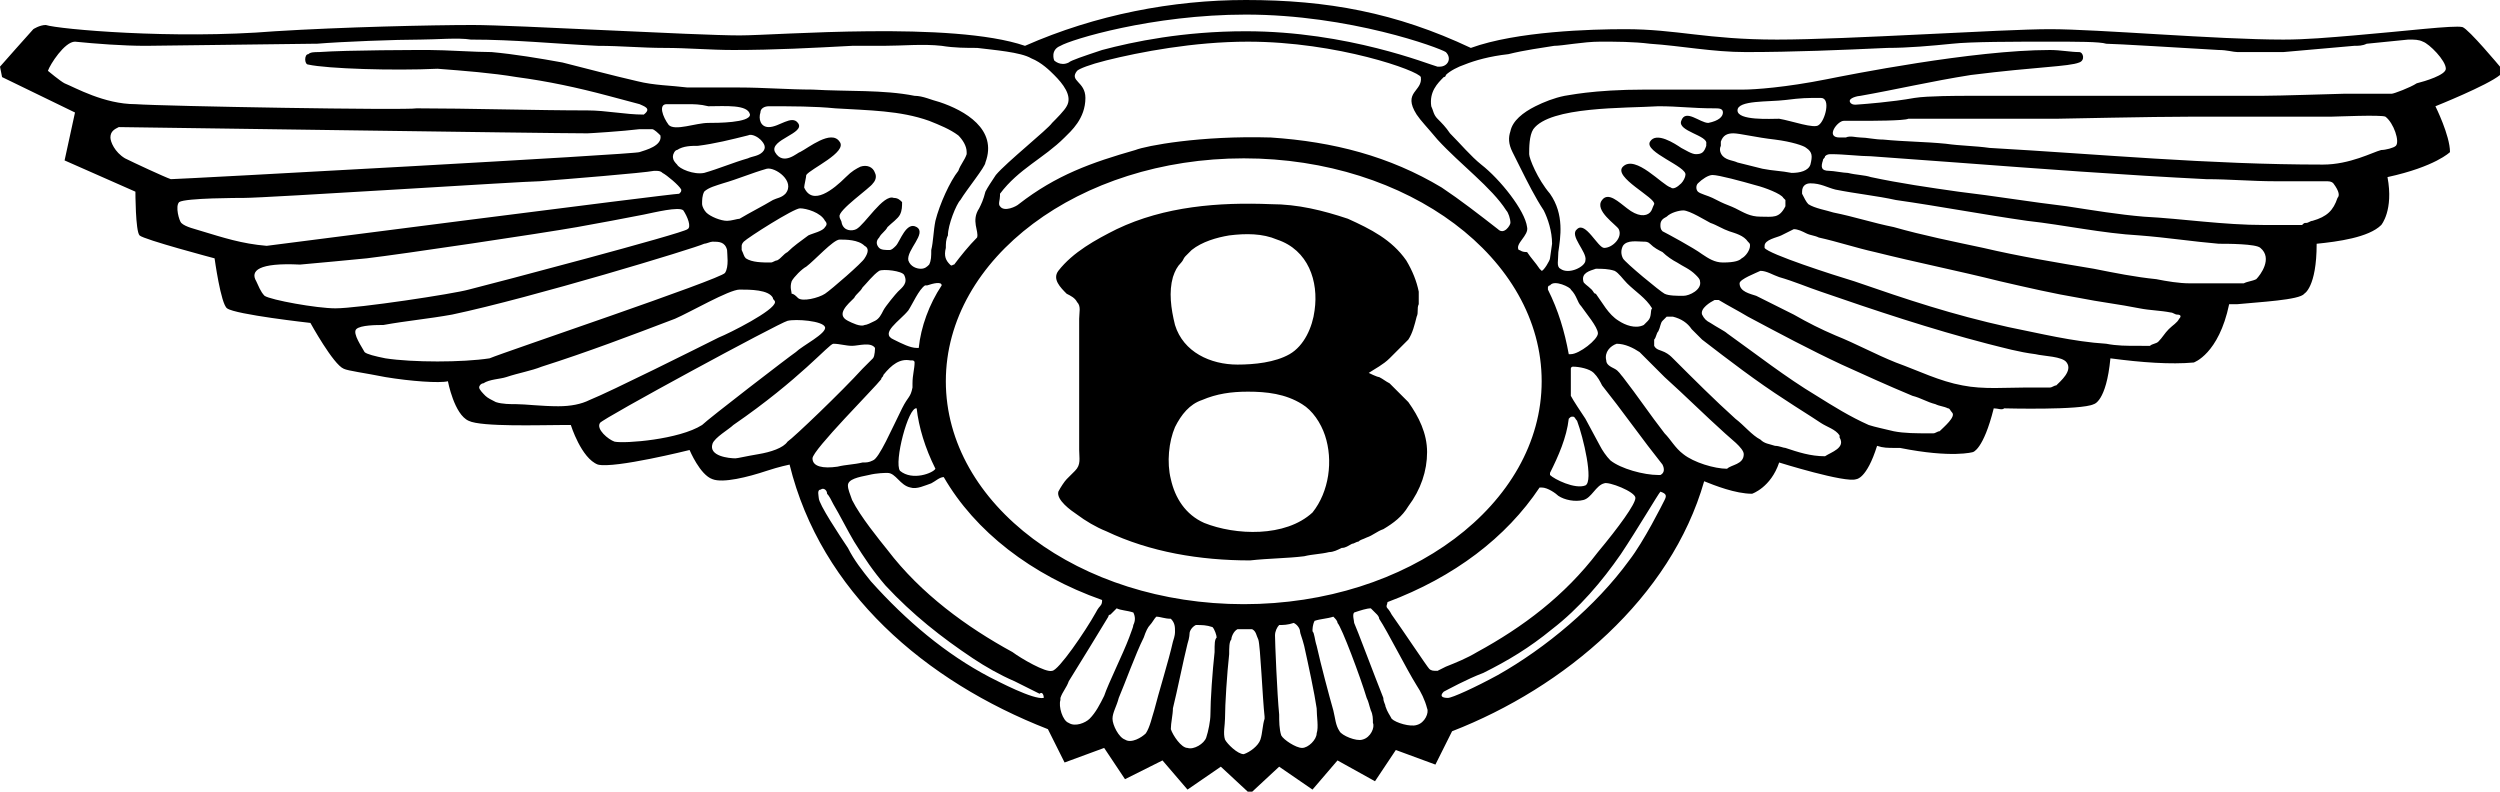 <svg xmlns="http://www.w3.org/2000/svg" viewBox="0 0 120 38" width="120" height="38"><path d="M120 3.2s-1.5-1.8-1.8-1.9c-.4-.1-2.8.2-5.2.4-1.2.1-2.3.2-3.4.2-3.2 0-8.9-.5-11.2-.5-2.3 0-9.7.5-13.1.5-3.4 0-4.8-.5-7.3-.5-1.6 0-5.2.1-7.4.9C67 .6 63.7 0 59.8 0c-3.5 0-7.2.7-10.6 2.2-3.5-1.2-11.9-.5-13.7-.5-2.1 0-10.8-.5-12.8-.5s-6.3.1-9.5.3c-4.9.4-10.4-.1-11-.3-.3 0-.6.2-.6.2C1.5 1.5 0 3.2 0 3.2l.1.5 3.5 1.7-.5 2.3 3.4 1.5s0 1.9.2 2.1c.2.2 3.6 1.1 3.6 1.1s.3 2.2.6 2.4c.4.3 4 .7 4 .7s1.1 2 1.6 2.2c.2.1 1 .2 2 .4 1.2.2 2.6.3 3 .2 0 0 .3 1.6 1 1.9.6.3 3.5.2 4.5.2h.4s.5 1.6 1.3 1.9c.8.2 4.4-.7 4.4-.7s.5 1.2 1.1 1.4c.5.2 1.7-.1 2.6-.4.6-.2 1.1-.3 1.1-.3 1.5 6.1 6.5 10.4 12.4 12.7l.8 1.6 1.9-.7 1 1.5 1.8-.9 1.2 1.4 1.6-1.1 1.4 1.3 1.4-1.3 1.6 1.1 1.2-1.4 1.8 1 1-1.5 1.9.7.8-1.6c5.4-2.1 10.5-6.4 12.1-12 .5.2 1.5.6 2.3.6 0 0 .9-.3 1.3-1.5 0 0 3.2 1 3.7.8 0 0 .5 0 1-1.6.3.1.5.1.9.1h.2c2.5.5 3.5.2 3.5.2s.5-.1 1-2.1c.2 0 .4.1.5 0 0 0 3.7.1 4.3-.2 0 0 .6-.1.8-2.2 1.5.2 2.9.3 4 .2 0 0 1.2-.4 1.7-2.8h.4c1-.1 3-.2 3.2-.5 0 0 .6-.3.6-2.4 1-.1 2.5-.3 3.1-.9 0 0 .6-.7.3-2.3 2.3-.5 3-1.2 3-1.2 0-.8-.7-2.2-.7-2.2s2.5-1 3.1-1.5v-.4zm-69.1-1c.5-.3 4.4-1.5 8.9-1.5 5 0 9.3 1.6 9.6 1.8.3.3.1.7-.3.7H69c-.4-.1-4.3-1.7-9.2-1.7-3 0-5.4.5-6.9.9-.9.3-1.5.5-1.6.6-.4.2-.7-.1-.7-.1s-.2-.5.3-.7zM68 5.5c.2.3.5.6 1 1.2 1.1 1.2 2.6 2.3 3.3 3.4.1.1.2.4.2.6 0 .1-.3.6-.6.3-.9-.7-1.8-1.4-2.7-2C66.7 7.5 64 6.8 61 6.6c-3.4-.1-6 .4-6.5.6-2.1.6-3.8 1.2-5.6 2.6-.1.1-.7.4-.9.1-.1-.1 0-.3 0-.5v-.1c.9-1.2 2.1-1.7 3.1-2.7.3-.3 1-.9 1-1.9 0-.8-.8-.8-.4-1.3.1-.1.6-.3 1.4-.5 1.6-.4 4.2-.9 6.8-.9 4.3 0 8.2 1.4 8.3 1.7.1.7-.9.7-.2 1.8zM3.1 4c-.2-.1-.8-.6-.8-.6.1-.3.8-1.4 1.3-1.4 1 .1 2.3.2 3.4.2 0 0 7.8-.1 8-.1h.2c1.2-.1 3.8-.2 5-.2.7 0 1.8-.1 2.4 0 2.1 0 4 .2 6.1.3 1.1 0 2.1.1 3.2.1s2.2.1 3.3.1c2 0 3.8-.1 5.7-.2h1.5c.9 0 1.9-.1 2.8 0 .6.1 1.2.1 1.7.1.8.1 2.1.2 2.6.5.5.2.9.6 1.1.8.4.4.9 1 .6 1.5-.1.2-.5.6-.7.8-.2.3-2.2 1.9-2.7 2.5-.2.3-.4.6-.5.8-.1.4-.2.6-.3.8-.4.6 0 1.1-.1 1.4-.4.4-.8.9-1.1 1.3-.1 0-.1.1-.2 0-.2-.2-.3-.4-.2-.8 0-.2 0-.4.1-.6 0-.5.4-1.5.6-1.7.3-.5 1.2-1.6 1.2-1.8.6-1.6-1-2.5-2.2-2.9-.4-.1-.8-.3-1.2-.3-1.5-.3-3.2-.2-4.9-.3-1.1 0-2.4-.1-3.5-.1H33c-.8-.1-1.6-.1-2.4-.3-1.3-.3-2.4-.6-3.6-.9-1.1-.2-2.3-.4-3.4-.5-.8 0-2.2-.1-3-.1-.5 0-3.9 0-5.3.1-.2 0-.4 0-.5.1-.2 0-.2.5 0 .5.9.2 4.1.3 6.2.2 1.3.1 2.6.2 3.8.4 1.5.2 2.9.5 4.4.9l1.5.4c.2.1.6.2.2.5-.9 0-1.8-.2-2.7-.2-2.4 0-5.8-.1-8.2-.1-.5.1-12.1-.1-13.5-.2C5 5 3.6 4.2 3.1 4zm41 12.7H44c-.3 0-.7-.2-1.1-.4-.7-.3.3-.9.7-1.4.2-.3.5-1 .8-1.2h.1c.3-.1.7-.2.7 0-.6.9-1 2-1.1 3zm.8 5.8c-.1.2-1.1.6-1.7.1-.3-.4.4-3.1.8-3 .1.9.4 1.9.9 2.9zm-12.6-15c0-.1.1-.3.2-.3.3-.2.7-.2 1-.2.8-.1 1.6-.3 2.4-.5.2-.1.5.1.6.2.2.2.3.4.1.6-.2.2-.5.2-.7.3-.7.2-1.4.5-2.1.7-.5.1-1.2-.2-1.3-.4-.2-.2-.2-.3-.2-.4zM32.1 6s0-.1 0 0c-.3-.4-.5-1-.1-1h1c.3 0 .6 0 1 .1.8 0 1.9-.1 2 .4 0 .4-1.6.4-2 .4-.6 0-1.6.4-1.9.1zm1.7 3.2c.2-.2.6-.3.9-.4.7-.2 1.4-.5 2.1-.7.4-.1 1.4.6.9 1.2-.2.2-.4.2-.6.3-.5.3-1.1.6-1.6.9-.1 0-.4.1-.6.1-.3 0-.8-.2-1-.4-.1-.1-.2-.3-.2-.4 0-.2 0-.4.1-.6zm1.9 2.4c.2-.2 2.4-1.6 2.7-1.6.3 0 1 .2 1.2.6.1.1.1.2 0 .3-.1.2-.6.3-.8.4-.4.3-.7.5-1 .8-.2.1-.3.3-.5.4-.1 0-.2.1-.3.1-.4 0-.9 0-1.2-.2-.1-.1-.1-.2-.2-.4v-.2s0-.1.1-.2zm2.3 1.9c.1-.2.5-.6.7-.7.4-.3 1.3-1.3 1.6-1.3.3 0 .9 0 1.2.3.2.1.2.3 0 .6-.1.2-1.6 1.5-1.9 1.7-.3.2-1.1.4-1.3.2-.1-.1-.2-.2-.3-.2 0-.1-.1-.3 0-.6zm3 .8c.1-.2.3-.3.4-.5.2-.2.5-.6.8-.8.2-.1 1.1 0 1.2.2.2.4-.1.6-.3.8-.1.1-.6.7-.7.9-.1.2-.2.4-.4.5-.2.1-.4.2-.5.2-.2.1-.6-.1-.8-.2-.6-.3 0-.8.3-1.1zm3.9-3.7c-.1.5-.1 1-.2 1.4 0 .3 0 .5-.1.7-.1.1-.2.2-.4.2s-.5-.1-.6-.4c-.1-.5.9-1.3.4-1.6-.5-.3-.8.7-1 .9-.1.1-.2.2-.3.2-.2 0-.4 0-.5-.1-.1-.1-.2-.3 0-.5.1-.2.3-.3.4-.5.2-.2.5-.4.6-.6.1-.2.1-.4.1-.6-.1-.1-.2-.2-.4-.2-.5-.2-1.4 1.3-1.8 1.5-.2.1-.6.1-.7-.3 0-.1-.1-.2-.1-.3-.1-.3 1.5-1.4 1.6-1.6.1-.1.2-.3.1-.5-.1-.3-.4-.4-.7-.3-.2.1-.4.2-.7.5-.6.6-1.6 1.4-2 .5 0-.1.1-.5.1-.6.2-.3 2-1.1 1.6-1.6-.4-.6-1.5.3-1.9.5-.1 0-.8.7-1.2 0-.3-.6 1.5-.9 1.1-1.4-.3-.4-.9.2-1.4.2-.4 0-.5-.4-.4-.7 0-.2.2-.3.4-.3 1.1 0 2.2 0 3.2.1 1.6.1 3.1.1 4.5.6.5.2 1 .4 1.4.7.2.2.4.5.4.8v.1c-.1.3-.3.5-.4.8-.4.5-.9 1.6-1.1 2.4zm-36.7-2c-.3-.1-1.8-.8-2.2-1-.5-.3-.7-.8-.7-1 0-.3.2-.4.4-.5.5 0 20.6.3 22.5.3.1 0 1.7-.1 2.5-.2H31.3c.1 0 .3.2.4.3.1.5-.7.7-1 .8 0 .1-22.1 1.3-22.5 1.3zm1.5 2.5c-.3-.1-.8-.2-1-.4-.1-.1-.3-.8-.1-1 .3-.2 2.9-.2 3.1-.2 1.1 0 13.5-.8 14.2-.8 1.3-.1 5-.4 5.5-.5.2 0 .3 0 .4.1.2.1.8.6.9.8 0 .1 0 .1-.1.2-.4 0-19.8 2.5-19.8 2.5-1.2-.1-2.1-.4-3.1-.7zm6.4 3.7c-.9 0-3.1-.4-3.4-.6-.2-.2-.3-.5-.4-.7-.3-.5.1-.9 2.1-.8 1.1-.1 2.2-.2 3.2-.3 1.7-.2 8.4-1.2 10.1-1.5 1.1-.2 2.2-.4 3.2-.6.5-.1 1.7-.4 1.9-.2.2.3.4.8.2.9-.2.2-9.3 2.6-10.5 2.9-.7.2-5.3.9-6.4.9zm2.4 2.4c-.5-.1-.9-.2-1-.3-.1-.2-.6-.9-.4-1.1.2-.2 1-.2 1.3-.2 1.1-.2 2.2-.3 3.3-.5 3.8-.8 11.7-3.2 12.1-3.4.1 0 .3-.1.4-.1.3 0 .6 0 .7.4 0 .2.1.8-.1 1.1-.2.3-10.6 3.8-11.3 4.1-1.3.2-3.7.2-5 0zm9.8 2c-.4.2-.9.3-1.5.3-.8 0-1.6-.1-2-.1-.3 0-.7 0-1-.1-.2-.1-.4-.2-.5-.3-.1-.1-.3-.3-.3-.4 0-.1.1-.2.2-.2.3-.2.8-.2 1.1-.3.6-.2 1.2-.3 1.7-.5 2.2-.7 4.3-1.5 6.4-2.3.7-.3 2.6-1.4 3.1-1.4s1.4 0 1.6.4c0 .1.1.1.1.2 0 .4-2.2 1.5-2.7 1.7-1 .5-5.2 2.6-6.2 3zm5.4 1.2c-1.1.7-3.7.9-4.2.8-.3-.1-.9-.6-.7-.9.1-.2 8.6-4.8 9-4.9.4-.1 1.7 0 1.8.3.1.3-1.1.9-1.4 1.2-.3.2-4.2 3.2-4.5 3.5zm2.7 1.4c-.6.1-1 .2-1.1.2-.3 0-1.3-.1-1.1-.7.1-.3.8-.7 1-.9 3.2-2.2 4.6-3.9 4.8-3.9.3 0 .6.1.9.1.3 0 .9-.2 1.1.1 0 0 0 .4-.1.5l-.5.5c-1 1.1-3.3 3.3-3.6 3.5-.2.3-.8.5-1.4.6zm2.6.2c0-.4 3-3.4 3.3-3.8 0-.1.1-.1.1-.2.4-.5.8-.8 1.3-.7h.1s.1 0 .1.1c0 .3-.1.6-.1 1v.2c-.1.5-.2.4-.5 1-.5 1-1.1 2.4-1.4 2.5-.2.1-.3.1-.5.1-.4.1-.8.1-1.2.2-.7.1-1.2 0-1.2-.4zm11.1 11.5c-.5.1-2.2-.8-2.6-1-2.1-1.1-4-2.7-5.7-4.6-.4-.5-.8-1-1.1-1.6-.4-.6-1.4-2.1-1.4-2.4 0-.1-.1-.4.1-.4.1-.1.3 0 .3.2.1.1.2.3.3.5.3.5.7 1.3 1 1.8.5.8.9 1.4 1.5 2.1 1.3 1.4 2.7 2.5 4.2 3.5.6.4 1.3.8 2 1.1l1.2.6c.1-.1.2 0 .2.2.1-.1.1-.1 0 0zm.4-1.3c-.3.1-1.5-.6-1.9-.9-2.2-1.2-4.4-2.8-6-4.9-.4-.5-1.3-1.6-1.7-2.4-.1-.3-.2-.5-.2-.7 0-.3.5-.4 1-.5.4-.1.8-.1.9-.1.4 0 .6.6 1.1.7.3.1.7-.1 1-.2.2-.1.4-.3.6-.3 1.5 2.6 4.2 4.7 7.6 5.9 0 .1 0 .2-.1.3 0 0-.1.1-.2.3-.5.9-1.8 2.8-2.1 2.8zm1.8 2.3c-.2.2-.7.4-1 .2-.3-.1-.5-.8-.4-1.1v-.1c.1-.3.3-.5.4-.8.5-.8 1.6-2.6 1.9-3.1 0-.1.1-.1.1-.1l.3-.3c.2.1.5.1.8.2.1.2.1.4 0 .6 0 .1-.1.3-.2.6-.3.8-1 2.2-1.2 2.8-.2.4-.4.8-.7 1.1zm3.1-.4c-.1.3-.2.8-.4 1.1-.2.2-.7.5-1 .3-.3-.1-.6-.7-.6-1 0-.3.2-.6.3-1 .3-.7.8-2.1 1.2-2.9.1-.3.2-.5.3-.6.1-.1.2-.3.3-.4.2 0 .4.1.7.1.2.2.2.4.2.6 0 .1 0 .2-.1.5-.2.9-.7 2.5-.9 3.3zm2.9-2.8c-.1.9-.2 2.3-.2 3 0 .3-.1.8-.2 1.1-.1.3-.6.6-.9.5-.3 0-.7-.6-.8-.9 0-.3.1-.7.1-1 .2-.8.5-2.3.7-3.1.1-.3.1-.5.1-.5 0-.1.1-.3.3-.4.3 0 .5 0 .8.1.1.1.2.4.2.5-.1.1-.1.3-.1.7zm-12.9-13c0-5.9 6.4-10.7 14.3-10.7S74 12.4 74 18.3C74 24.2 67.6 29 59.7 29s-14.3-4.8-14.3-10.7zm15.1 17.2c-.1.3-.5.6-.8.7-.3 0-.8-.5-.9-.7-.1-.3 0-.7 0-1 0-.7.1-2.2.2-3.1 0-.3 0-.6.1-.7 0-.1.1-.4.3-.5h.7c.2.1.2.3.3.5.1.3.2 2.8.3 3.7v.1c-.1.3-.1.7-.2 1zm2.7-.3c0 .3-.4.7-.7.7-.3 0-.9-.4-1-.6-.1-.3-.1-.7-.1-1-.1-1-.2-3.5-.2-3.8 0-.2.1-.4.2-.5.2 0 .4 0 .7-.1.2.1.3.3.3.4 0 .1.1.3.2.7.2.9.5 2.3.6 3 0 .4.1.9 0 1.2zm2.2.3c-.3.1-1-.2-1.1-.4-.2-.3-.2-.6-.3-1-.2-.7-.6-2.2-.8-3.1-.1-.3-.1-.6-.2-.7 0-.1 0-.3.1-.5.3-.1.6-.1.9-.2.1.1.2.2.2.3.2.2 1.1 2.6 1.4 3.6.1.2.1.3.2.6.1.2.1.4.1.6.1.2-.1.7-.5.8zm2.6-.7c-.3.1-1-.1-1.2-.3-.1-.2-.2-.3-.3-.6 0-.1-.1-.2-.1-.4-.4-1-1.3-3.4-1.4-3.6 0-.1-.1-.4 0-.5.3-.1.6-.2.8-.2l.3.3s.1.1.1.2c.4.6 1.3 2.4 1.8 3.2.2.3.4.7.5 1.1.1.2-.1.7-.5.8zm.6-2.7c-.1-.1-1.3-1.9-1.8-2.6-.1-.2-.2-.3-.2-.3-.1-.1 0-.2 0-.3 3.2-1.2 5.7-3.1 7.3-5.5h.1c.3 0 .7.3.8.4.3.2.8.3 1.2.2.4-.1.6-.7 1-.8.2-.1 1.5.4 1.5.7 0 .3-.8 1.4-1.8 2.6-1.6 2.1-3.6 3.6-5.8 4.8-.5.3-1 .5-1.5.7l-.4.2c-.2 0-.3 0-.4-.1zM85.2 6.7c.8.1 1.4.3 1.5.4.3.2.3.4.2.8-.1.3-.5.4-.9.4-.5-.1-.9-.1-1.4-.2l-1.2-.3c-.2-.1-.5-.1-.7-.3-.1-.1-.2-.3-.1-.5v-.2c.1-.3.3-.4.6-.4s1.1.2 2 .3zm-1.8-1.4c0-.5 1.5-.4 2.3-.5.8-.1 1-.1 1.7-.1.5 0 .2 1.1-.1 1.3-.2.2-1.3-.2-1.9-.3-.4 0-2 .1-2-.4zm.9 3.6c.4.1 1.2.4 1.3.6l.1.1v.3c-.3.6-.6.5-1.2.5-.5 0-.8-.2-1.2-.4-.2-.1-.5-.2-.7-.3l-.4-.2c-.2-.1-.6-.2-.7-.3-.1-.1-.1-.3 0-.4.2-.2.5-.4.7-.4.3 0 1.4.3 2.1.5zm-8.2 11.2c-.2-.3-.6-.9-.7-1.1v-.1-.5-.7c0-.1.1-.1.1-.1.3 0 .8.1 1 .3.2.2.3.4.4.6l.7.9 1.5 2 .7.9c.1.2.1.4-.1.5h-.1c-.7 0-1.8-.3-2.3-.7-.2-.2-.4-.5-.5-.7l-.7-1.3zm0 3.2c-.5.2-1.5-.3-1.7-.5v-.1c.4-.8.8-1.7.9-2.6.1-.1.1-.1.2-.1s.1.1.2.2c.3.8.8 2.9.4 3.1zm1.8-10.9c-.1-.2-.1-.4 0-.6.2-.3.7-.2 1-.2.1 0 .2 0 .3.1.2.2.4.3.6.4.2.2.5.4.7.5.3.2.6.3.9.6.1.1.2.2.2.3.1.4-.5.7-.8.7-.3 0-.7 0-.9-.1-.2-.1-1.9-1.5-2-1.7zm1.2 3l-.2.2c-.4.2-.9 0-1.2-.2-.5-.3-.8-.9-1.1-1.3-.1 0-.1-.1-.2-.2-.2-.2-.4-.3-.4-.4-.1-.4.3-.5.6-.6.3 0 .6 0 .9.1.2.1.4.4.6.6.4.4.9.7 1.2 1.2-.1.1 0 .4-.2.6zm.7-4.3c-.1-.1-.1-.2-.1-.3 0-.2.1-.3.3-.4.2-.2.6-.3.8-.3.3 0 1.1.5 1.3.6.3.1.6.3.9.4.3.1.7.2.9.5.1.1.1.1.1.2 0 .2-.2.5-.4.6-.1.1-.3.2-.9.2-.4 0-.7-.2-1-.4-.4-.3-1.7-1-1.9-1.1zM82 5.9c-.4 0-1.1-.7-1.3-.1-.2.5 1.3.7 1.2 1.1V7c-.1.3-.2.4-.5.4-.2 0-.5-.2-.7-.3-.3-.2-1.2-.8-1.5-.3-.3.5 1.8 1.2 1.7 1.6 0 .1-.1.3-.2.4-.2.2-.4.3-.5.2-.4-.1-1.7-1.6-2.3-1-.5.5 1.6 1.5 1.5 1.8-.1.2-.1.3-.2.4-.2.2-.6.2-1.1-.2-.4-.3-.9-.8-1.2-.4-.4.5.7 1.2.8 1.4.2.4-.3.9-.7.9-.3 0-.9-1.3-1.3-.9-.4.3.5 1.1.4 1.5 0 .3-.8.7-1.2.4-.2-.1-.1-.4-.1-.8.1-.7.3-1.8-.4-2.8-.6-.7-1-1.7-1-1.9 0-.3 0-.9.2-1.2.8-1.1 4.4-1 6-1.1 1 0 1.6.1 2.7.1.2 0 .4 0 .4.2s-.2.4-.7.5zm-6.6 8c.1 0 .1 0 0 0 .3.3.3.6.5.8.2.3.8 1 .8 1.3 0 .3-.9 1-1.3 1h-.1c-.2-1.1-.5-2.1-1-3.1v-.1s0-.1.1-.1c.2-.3 1 .1 1 .2zM79.9 24c-.1.2-1 2-1.7 2.9-1.6 2.2-4 4.2-6.3 5.5-1.1.6-2.2 1.1-2.4 1.1-.3 0-.4-.1-.2-.3.2-.1 1.1-.6 1.9-.9 1.2-.6 2.2-1.2 3.3-2.1 1.3-1 2.4-2.3 3.3-3.6.8-1.2 1.8-2.9 1.9-3 .3.1.3.2.2.4zm3-1.5c-.6 0-1.6-.3-2.1-.7-.4-.3-.6-.7-.9-1-.7-.9-1.3-1.8-2-2.7-.1-.1-.2-.3-.4-.4-.2-.1-.4-.2-.4-.4-.1-.4.2-.7.5-.8.4 0 .8.2 1.1.4l.6.6.6.6c1 .9 1.9 1.8 2.9 2.7.2.2.9.7.9 1 0 .5-.6.5-.8.7zm4.7-.6c-.7 0-1.3-.2-1.9-.4-.1 0-.3-.1-.5-.1-.3-.1-.5-.1-.7-.3-.4-.2-.8-.7-1.2-1-1-.9-2-1.9-3-2.9-.1-.1-.2-.2-.4-.3-.2-.1-.4-.1-.5-.3v-.3c.1-.1.1-.3.2-.4.1-.2.1-.4.2-.5l.2-.2H80.3c.4.1.7.3.9.6l.5.5c1.3 1 2.6 2 4 2.9.6.4 1.1.7 1.7 1.1.3.2.7.3.9.6v.1c.3.5-.4.7-.7.9zm5.5-1.2c-.1 0-.2.1-.3.1h-.2c-.6 0-1.2 0-1.7-.1-.4-.1-.9-.2-1.2-.3-.9-.4-1.7-.9-2.5-1.4-1.5-.9-2.9-2-4.3-3-.1-.1-.5-.3-.8-.5-.2-.1-.3-.2-.4-.4-.1-.3.4-.6.6-.7h.2c.5.3.9.5 1.4.8 1.5.8 3 1.6 4.5 2.3 1.1.5 2.2 1 3.4 1.5.4.1.7.3 1.1.4.2.1.4.1.6.2.1 0 .1.1.2.2.2.2-.4.7-.6.9zm5.6-2.2c-.1 0-.2.1-.3.1h-.1-.1H97.3c-1 0-2.1.1-3.1-.1-1.1-.2-2.1-.7-3.2-1.1-1-.4-1.9-.9-2.9-1.3-.7-.3-1.3-.6-2-1l-1.2-.6-.6-.3c-.3-.1-.8-.2-.8-.6 0-.2.8-.5 1-.6.3 0 .6.2.9.3.7.2 1.4.5 2 .7 2.6.9 5.3 1.8 8 2.5.8.2 1.5.4 2.3.5.4.1 1.3.1 1.5.4.3.4-.3.9-.5 1.1zm5.9-3.2c-.1.2-.3.3-.5.5s-.3.4-.5.6c-.1.1-.3.1-.4.2H102.6c-.5 0-1 0-1.5-.1-1.6-.1-3.2-.5-4.7-.8-2.7-.6-4.8-1.3-7.4-2.2-1-.3-4.1-1.3-4.3-1.6v-.1c0-.3.6-.4.8-.5l.6-.3c.2 0 .4.1.6.2.2.1.4.1.6.2.9.2 1.8.5 2.7.7 2 .5 4 .9 6 1.4 1.3.3 2.6.6 3.8.8 1 .2 1.9.3 2.9.5.5.1 1 .1 1.5.2.1 0 .2.1.3.1.2 0 .2.1.1.2zm3.7-1.9c-.2.1-.4.1-.6.2h-.1-.1-.1-.1-.1-.1-.1H105.9h-.8c-.5 0-1.1-.1-1.6-.2-1-.1-2-.3-3-.5-1.8-.3-3.6-.6-5.3-1-1.4-.3-2.9-.6-4.3-1-1-.2-1.9-.5-2.9-.7-.3-.1-.9-.2-1.2-.4-.1-.1-.2-.3-.3-.5v-.1c0-.3.2-.4.4-.4.5 0 .8.2 1.2.3 1 .2 2 .3 2.9.5 2.1.3 4.2.7 6.3 1 1.8.2 3.6.6 5.4.7 1.3.1 2.6.3 3.8.4.4 0 1.8 0 2 .2.6.5 0 1.3-.2 1.5zm3.9-3.9c-.2.6-.5.9-1.2 1.1-.1 0-.2.1-.3.1-.1 0-.1 0-.2.1h-.1-.1-.1-.7-.8c-2 0-3.9-.3-5.8-.4-1.2-.1-2.4-.3-3.7-.5-1.7-.2-3.5-.5-5.2-.7-1.4-.2-2.8-.4-4.2-.7-.3-.1-.7-.1-1.1-.2-.2 0-.7-.1-.9-.1-.4 0-.4-.2-.3-.5 0-.1.1-.1.1-.2.1-.1.2-.1.3-.1.6 0 1.4.1 1.9.1 1.4.1 2.7.2 4.1.3 4 .3 8 .6 12 .8 1.1 0 2.2.1 3.3.1h2.4c.2 0 .3 0 .4.1.3.4.3.6.2.7zM115 7c-.1.1-.5.2-.7.2-.4.1-1.5.7-2.8.7-5.5 0-10.7-.5-16-.8-.7-.1-1.4-.1-2.1-.2-1-.1-2-.1-3-.2-.4 0-.8-.1-1.1-.1-.2 0-.5-.1-.7 0h-.2-.1c-.7 0-.1-.8.2-.8h.8c.5 0 2.1 0 2.3-.1H98.7c.2 0 4.6-.1 6.5-.1H111.9c.2 0 2.4-.1 2.6 0 .4.3.7 1.2.5 1.4zm1-3c-.3.2-1.1.5-1.2.5h-2.3c-.2 0-3.1.1-4 .1H94.3c-.2 0-1.8 0-2.4.1-1.1.2-2.5.3-2.5.3-.2 0-.5.1-.6-.1-.1-.2.4-.3.5-.3 1.7-.3 3.4-.7 5.3-1 3.2-.4 4.7-.4 5.2-.6.3-.1.2-.5 0-.5-.4 0-.9-.1-1.4-.1-3.7 0-9.7 1.2-10.7 1.4-2 .4-3.5.5-4 .5H79c-2.6 0-3.8.3-3.9.3-.5.1-1 .3-1.4.5-.6.3-1.1.7-1.2 1.2-.1.3-.1.6.1 1l.4.8c.3.6.7 1.4 1.1 2 .2.4.4 1 .4 1.6l-.1.7c0 .1-.3.6-.4.6l-.1-.1c-.2-.3-.4-.5-.6-.8-.3 0-.3-.1-.4-.1-.2-.3.5-.7.4-1.1-.1-.8-1.3-2.3-2.2-3-.5-.4-1-1-1.5-1.5-.2-.3-.4-.5-.6-.7-.2-.2-.2-.4-.3-.6-.1-.7.3-1.1.6-1.4 0 0 .1 0 .1-.1.2-.2.6-.4.9-.5.5-.2 1.2-.4 2.1-.5.8-.2 1.6-.3 2.2-.4.4 0 1.4-.2 2.2-.2.8 0 1.6 0 2.4.1 1.5.1 3 .4 4.6.4 2.3 0 4.6-.1 6.8-.2 1 0 2.1-.1 3.1-.2.9-.1 3-.1 4.7-.1 1.3 0 2.4 0 2.7.1.4 0 3.7.2 5.4.3.4 0 .7.1.9.1h2.2c1.1-.1 2.3-.2 3.4-.3.2 0 .4 0 .6-.1l2-.2c.3 0 .5 0 .7.1.3.1 1.1.9 1.1 1.3 0 .3-1 .6-1.4.7zM62.6 26.7c.4-.1.8-.1 1.2-.2.2 0 .4-.1.6-.2.2 0 .3-.1.5-.2.1 0 .2-.1.3-.1.1-.1.2-.1.4-.2.3-.1.5-.3.8-.4.5-.3.9-.6 1.2-1.1.6-.8.9-1.7.9-2.6 0-.9-.4-1.7-.9-2.4l-.9-.9c-.2-.1-.3-.2-.5-.3-.1 0-.5-.2-.5-.2.3-.2.7-.4 1-.7l.9-.9c.2-.3.3-.7.4-1.1.1-.2 0-.4.1-.6V14c-.1-.5-.3-1-.6-1.5-.7-1-1.7-1.5-2.8-2-1.2-.4-2.4-.7-3.7-.7-2.5-.1-5.1.1-7.4 1.2-1 .5-2.1 1.1-2.8 2-.3.4.1.8.4 1.1.2.1.4.2.5.4.2.2.1.5.1.8V21.6c0 .4.1.7-.2 1l-.4.4c-.1.1-.3.4-.4.6-.1.4.6.9.9 1.1.4.3.9.6 1.4.8 2.1 1 4.5 1.4 6.9 1.4.9-.1 1.8-.1 2.6-.2zm-6.3-13.4c.1-.3.2-.5.4-.7.1-.1.1-.2.2-.3l.3-.3c.5-.4 1.2-.6 1.8-.7.8-.1 1.6-.1 2.3.2 1.5.5 2 2 1.8 3.4-.1.8-.5 1.7-1.2 2.1-.7.4-1.7.5-2.5.5-1.3 0-2.6-.6-3-1.9-.2-.8-.3-1.6-.1-2.3zm1.5 11.8c-.9-.4-1.4-1.2-1.6-2.1-.2-.8-.1-1.8.2-2.5.3-.6.7-1.1 1.3-1.3.7-.3 1.4-.4 2.2-.4.9 0 1.8.1 2.6.6.5.3.9.9 1.1 1.5.4 1.2.2 2.7-.6 3.7-1.3 1.2-3.7 1.1-5.2.5z"/></svg>